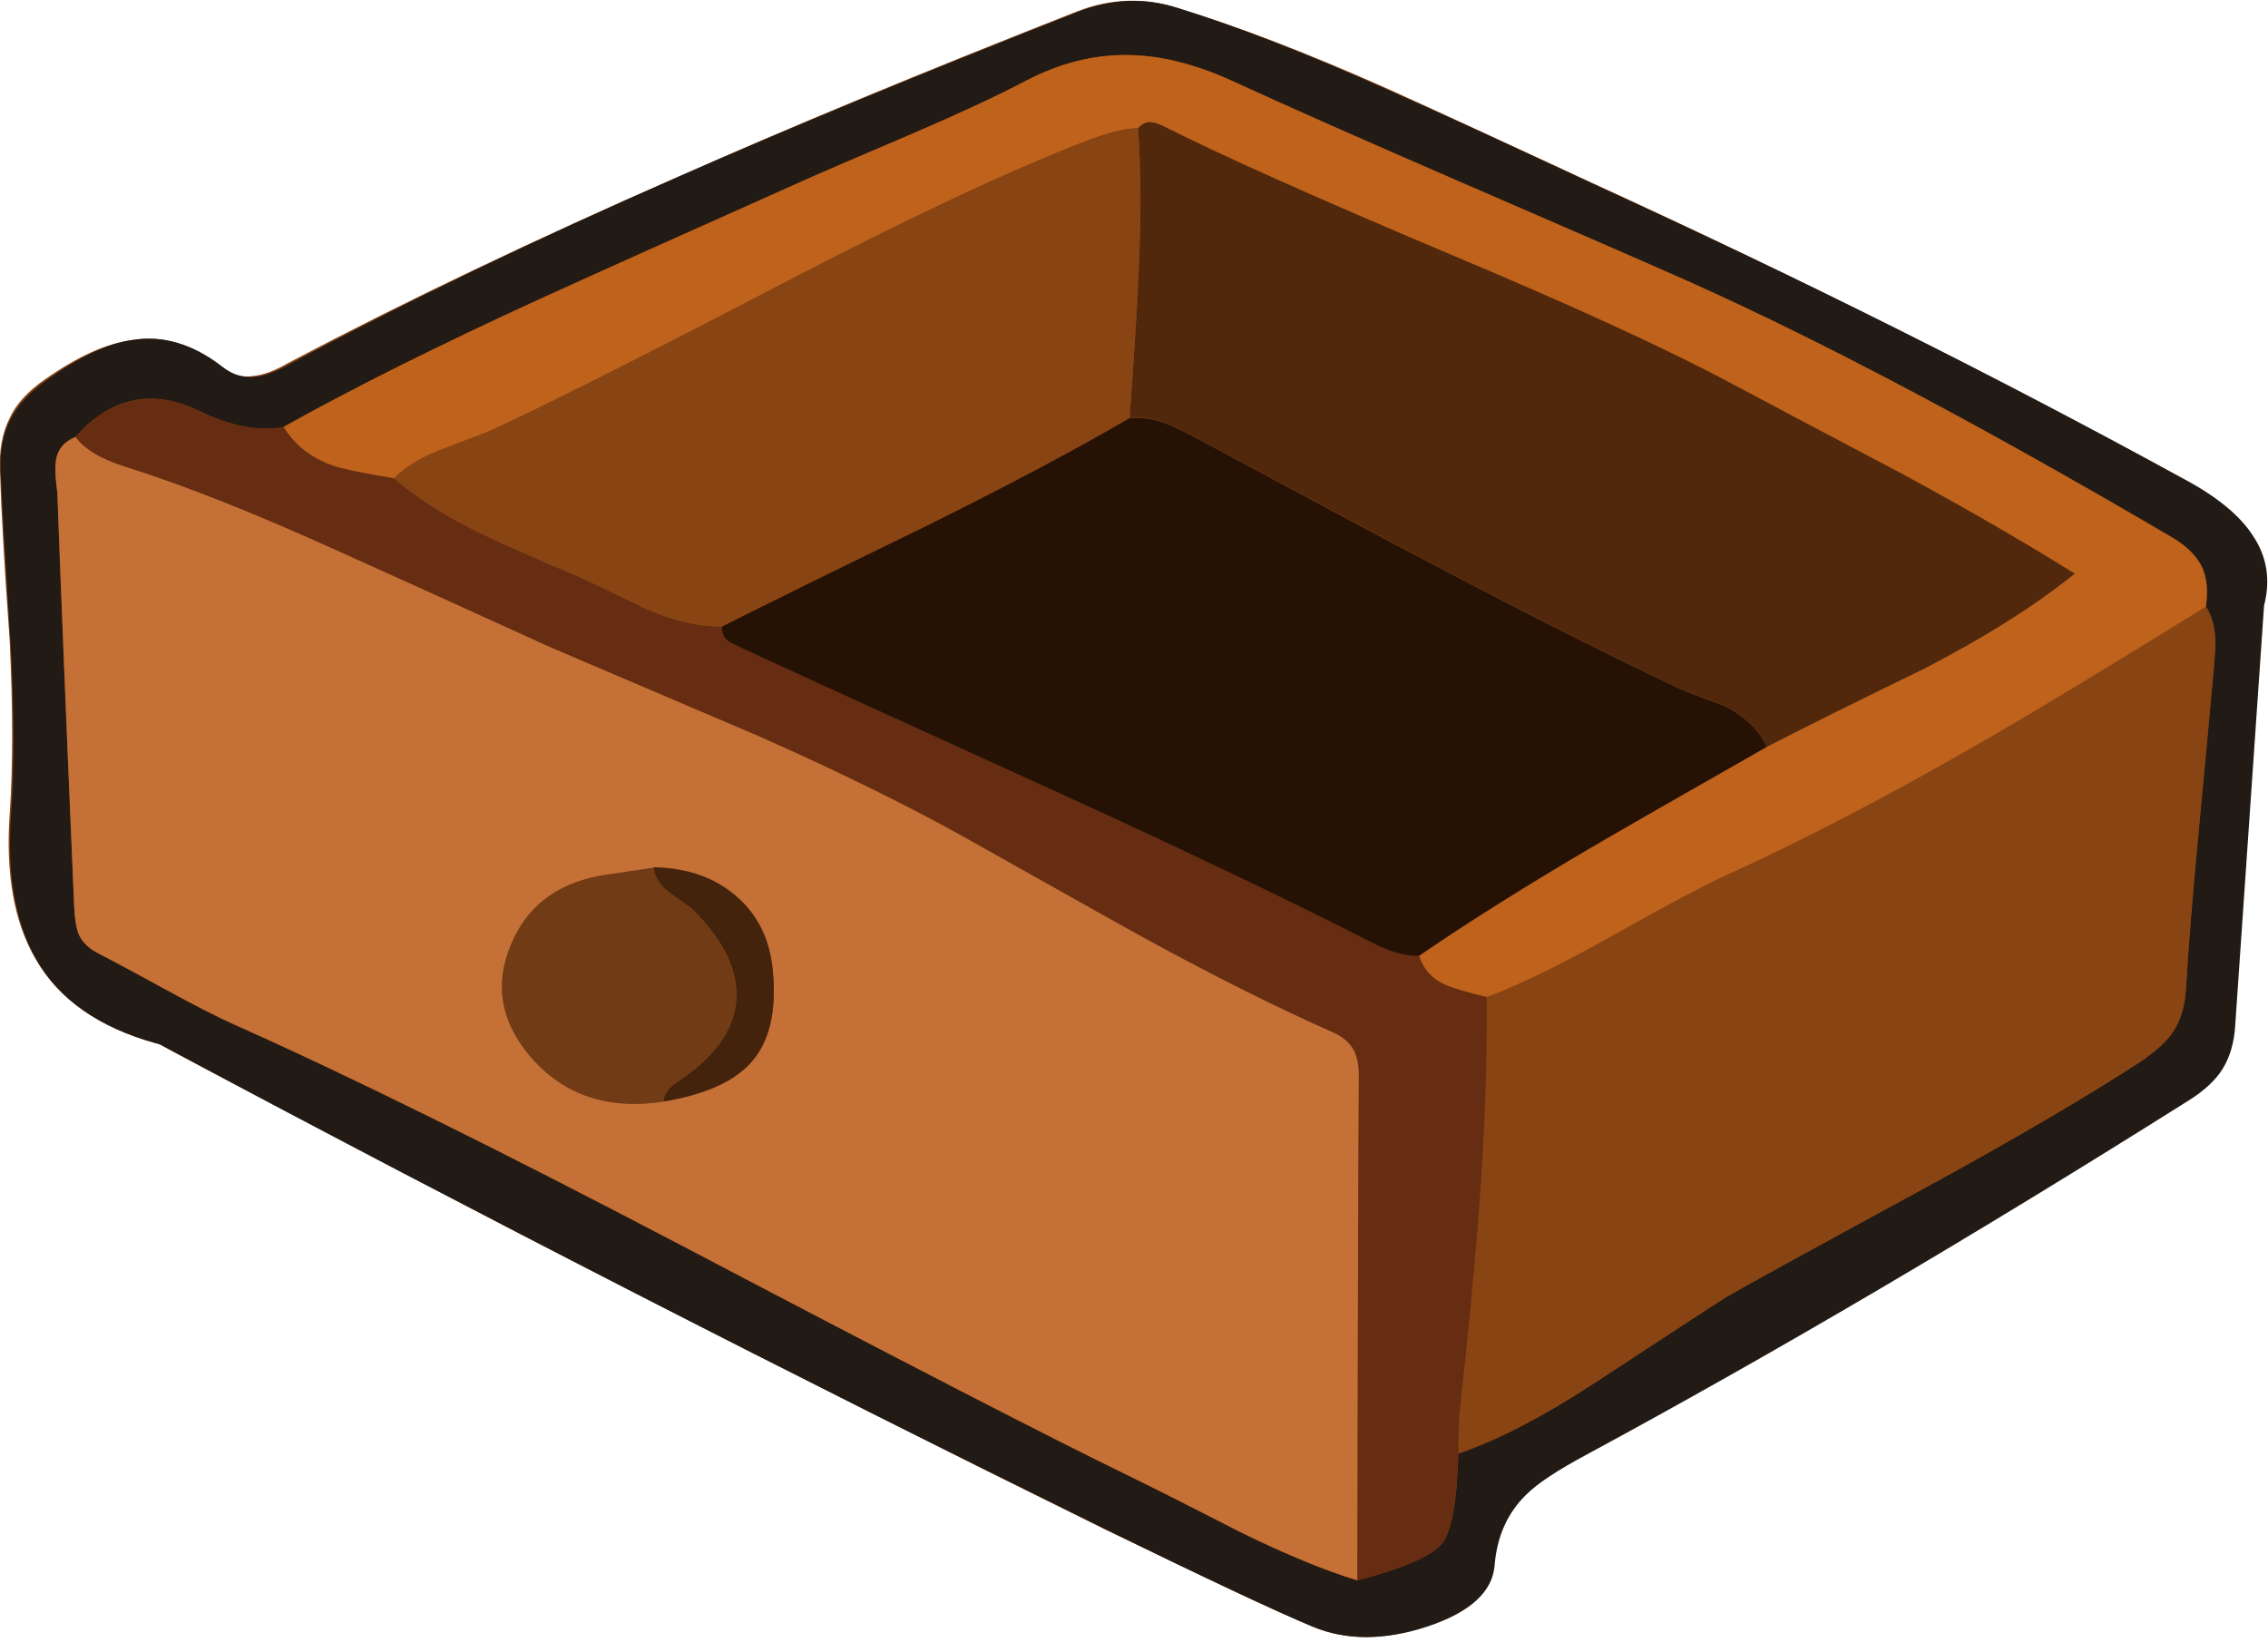 <svg xmlns="http://www.w3.org/2000/svg" xmlns:xlink="http://www.w3.org/1999/xlink" width="70" height="51" preserveAspectRatio="none"><defs><path id="a" fill="#894414" d="M69.85 18.65q.3-1.15-.35-2.1-.6-.95-2.1-1.75-8.65-4.75-18.25-9.15-4.2-1.95-6.3-2.9-3.7-1.65-6.5-2.5-1.55-.5-3.1.1Q26 3.2 20.95 5.45 14.3 8.35 8.9 11.2q-.6.35-1.05.4-.55.1-1.05-.3-1.35-1.05-2.75-.8-1.15.15-2.65 1.2-.8.55-1.1 1.2-.35.7-.3 1.65.05 1.75.3 5.25.15 3.15 0 5.3-.2 2.8.8 4.5 1.05 1.85 3.7 2.6.1 0 .25.1l.3.15Q19.5 40 34.1 47.2q4.65 2.25 6.4 3 1.55.65 3.5 0 2-.7 2.1-1.9.1-1.35.95-2.2.55-.5 1.9-1.25 8.7-4.7 18.6-10.9.7-.45 1-1 .35-.55.4-1.3.55-8.3.9-13"/><path id="b" fill="#221A14" d="M686.65 296.55q-13.7-6.4-20.6-9.45-12.05-5.4-21.15-8.25-5-1.65-10.15.35-23.6 9.3-40.1 16.55-21.55 9.45-39.1 18.85-2.05 1.15-3.5 1.3-1.8.2-3.35-1.05-4.4-3.4-9.05-2.65-3.7.55-8.6 4.05-2.55 1.8-3.6 3.9-1.15 2.2-1 5.3.25 5.75 1 17.2.55 10.15.05 17.2-.65 9.1 2.55 14.65 3.5 6.05 12.05 8.4.4.1.9.4l.9.5q46.1 24.6 93.7 48 15.1 7.4 20.75 9.75 5.1 2.1 11.5 0 6.5-2.15 6.8-6.2.35-4.3 3.15-7.05 1.7-1.7 6.1-4.05 28.4-15.35 60.6-35.65 2.3-1.45 3.35-3.15 1.1-1.8 1.25-4.35 1.85-26.9 2.9-42.2 1-3.85-1.1-7-1.95-3.05-6.9-5.7-28.1-15.4-59.35-29.65m-36.35-10.4q8.45 3.9 23 10.2 16.85 7.3 23.05 10.05 19.9 8.95 48.45 25.65 2.15 1.3 2.95 2.95.75 1.65.4 4 .95 1.5.95 3.6.05.35-.25 3.65-.25 2.9-1.45 15.6-.9 9.5-1.25 15.55-.15 2.65-1.35 4.4-1 1.45-3.3 3-7.85 5.1-20.6 12.1-18.2 9.9-20.95 11.5-.6.35-13.1 8.55-7.85 5.15-13.85 7.2-.2 7.2-1.65 9.05-1.5 1.85-8.5 3.7-5.05-1.55-11.75-4.85-7.5-3.85-11.3-5.7-11.15-5.4-44.75-23.05-27.85-14.6-45.15-22.3-2.6-1.15-6.85-3.5-4.9-2.7-6.8-3.65-1.4-.7-1.95-1.9-.35-.85-.45-2.6-1.2-27.9-1.7-41.85-.3-2.1-.15-3.1.2-1.75 2-2.5 5.35-5.95 12.35-2.6 4.85 2.35 8.55 1.65 10.55-5.9 25.85-12.9 8.75-4 26.35-11.85 1.85-.85 11.25-4.85 6.85-2.95 11.05-5.15 5.2-2.75 10.45-2.65 4.85.05 10.45 2.6"/><path id="c" fill="#C47036" d="M663 386.45q.05-1.8-.5-2.85-.6-1.15-2.2-1.85-8.25-3.65-18.7-9.35l-18.3-10.25q-8.6-4.8-20.55-10.1l-21.05-9q-14.05-6.4-21.1-9.55-12.65-5.75-21.55-8.55-3.7-1.15-5.05-3-1.8.7-2 2.45-.15 1.05.15 3.15.5 13.95 1.7 41.8.1 1.75.45 2.6.55 1.2 1.95 1.9 1.65.85 6.8 3.65 4.2 2.3 6.85 3.5 17.3 7.7 45.15 22.3 33.6 17.65 44.75 23.05 3.8 1.85 11.3 5.7 6.7 3.3 11.75 4.85.05-33.65.15-50.45m-69.9 2.3q-8.7 1.35-13.75-4.95-4-5.05-1.6-10.8 2.35-5.75 9-6.95l5.35-.8q5.15.1 8.4 2.95 3.2 2.85 3.6 7.7.5 5.8-2.1 8.8-2.55 3-8.9 4.05"/><path id="d" fill="#894414" d="M688.1 372.25q-7.5 4.2-12.25 6 .1 9.55-.75 21-.6 8.35-2 20.9-.1 1.35-.1 4 6-2.05 13.85-7.2 12.5-8.2 13.1-8.55 2.75-1.6 20.95-11.5 12.75-7 20.6-12.1 2.25-1.5 3.3-2.95 1.2-1.8 1.35-4.45.35-6.05 1.25-15.55 1.2-12.7 1.45-15.6.25-2.45.25-3.65 0-2.15-.95-3.6-15.15 9.4-23.55 14.2-13.25 7.6-24.45 12.7-3.4 1.55-12.05 6.35"/><path id="e" fill="#BF621B" d="M673.3 296.35q-14.65-6.35-23.05-10.2-5.6-2.55-10.4-2.6-5.25-.1-10.45 2.65-4.2 2.2-11.05 5.15-9.4 4-11.25 4.85-17.6 7.85-26.4 11.85-15.3 7-25.85 12.9 1.7 2.7 5 3.85 1.35.5 6.15 1.3 1.55-1.6 4.4-2.75 1.65-.65 4.85-1.85 7.65-3.45 29.95-15.05 18.6-9.7 30.35-14.25 3.4-1.3 5.25-1.3.55-.65 1.25-.6.5 0 1.4.45 8.6 4.35 28.6 12.8 18.75 7.85 28.55 13.1 17.05 9.05 17.15 9.1 9.85 5.35 17.2 9.9-5.95 4.8-15.15 9.6-10.6 5.15-15.8 7.85-14.05 8-17.7 10.15-9.95 5.85-17.25 10.85.65 2.1 2.8 3 1.25.5 4 1.15 4.75-1.75 12.25-5.95 8.7-4.9 12.05-6.4 11.2-5.1 24.45-12.7 8.4-4.8 23.55-14.2.35-2.4-.4-4-.8-1.65-3-2.95-28.3-16.65-48.4-25.65-6.4-2.85-23.05-10.05"/><path id="f" fill="#662D12" d="M669.05 374.1q-1.7.1-4.3-1.1-12.4-6.35-31.65-15.15-30.1-13.7-31.95-14.6-1.3-.6-1.5-.75-.7-.5-.7-1.5-3.45.05-7.7-1.8-4.7-2.3-7.05-3.35-6.35-2.65-9.45-4.2-5.3-2.55-8.75-5.55-4.65-.75-6.15-1.25-3.25-1.15-4.95-3.9-3.7.7-8.55-1.65-7-3.35-12.35 2.65 1.35 1.85 5.05 3 8.9 2.8 21.55 8.55 7 3.15 21.05 9.55 19.7 8.4 21.1 9 11.95 5.3 20.55 10.1 17.6 9.9 18.3 10.25 10.45 5.7 18.7 9.35 1.6.7 2.2 1.85.55 1.05.5 2.85-.1 16.8-.15 50.45 7-1.85 8.5-3.7 1.45-1.85 1.65-9.05 0-2.65.1-3.95 1.4-12.6 2-20.95.85-11.45.75-21-2.75-.65-4-1.15-2.15-.9-2.8-3"/><path id="g" fill="#703B15" d="M593.7 367.7q-1.4-1.05-1.6-2.45l-5.35.8q-6.65 1.25-9 6.95-2.4 5.75 1.6 10.8 5.05 6.3 13.75 4.95.05-1.05 1.3-1.9 5.55-3.6 5.95-8.1T596 369.4q-1.55-1.15-2.3-1.7"/><path id="h" fill="#44230C" d="M593.65 367.7q.8.55 2.35 1.7 4.8 4.8 4.4 9.3t-6 8.15q-1.25.85-1.3 1.9 6.35-1.05 8.9-4.05 2.6-3.05 2.1-8.85-.35-4.8-3.6-7.65-3.25-2.9-8.4-3 .15 1.4 1.55 2.5"/><path id="i" fill="#261105" d="M669.05 374.1q7.3-5 17.25-10.85 3.65-2.15 17.7-10.15-1.2-2.65-4.45-4.2-3.85-1.35-5.6-2.25-10.55-5.05-23.9-12.1-5.45-2.85-23.6-12.6-2.1-1.1-3.1-1.45-1.75-.6-3.4-.45-8.15 4.75-20.35 10.8-13.8 6.7-20.65 10.15 0 1 .7 1.5.2.15 1.5.75 1.85.9 31.95 14.6 19.25 8.8 31.65 15.15 2.5 1.2 4.3 1.1"/><path id="j" fill="#51280C" d="M717.8 325.75q-11.5-6.05-17.2-9.1-9.8-5.25-28.5-13.1-20.05-8.45-28.65-12.8-.9-.45-1.4-.45-.65-.05-1.25.6.45 6.25.05 14.55-.2 4.85-.9 14.55 1.65-.15 3.4.5 1 .35 3.1 1.45 23.2 12.35 23.6 12.6 13.55 7.1 23.9 12.1 1.75.85 5.6 2.25 3.25 1.5 4.45 4.2 5.2-2.7 15.8-7.85 9.2-4.75 15.15-9.55-7.3-4.6-17.15-9.95"/><path id="k" fill="#894414" d="M640.8 290.9q-1.85 0-5.25 1.3-11.7 4.55-30.35 14.25-22.1 11.55-29.95 15.05-3.2 1.2-4.85 1.85-2.85 1.15-4.4 2.75 3.4 2.95 8.7 5.55.15.05 9.45 4.15 2.4 1.05 7.1 3.4 4.2 1.85 7.7 1.8 6.85-3.45 20.65-10.2 12.15-6.05 20.35-10.8.7-9.65.9-14.5.4-8.35-.05-14.6"/></defs><use xlink:href="#a"/><use xlink:href="#b" transform="matrix(.307 0 0 .307 -161.6 -85.35)"/><use xlink:href="#c" transform="matrix(.307 0 0 .307 -161.6 -85.35)"/><use xlink:href="#d" transform="matrix(.307 0 0 .307 -161.6 -85.35)"/><use xlink:href="#e" transform="matrix(.307 0 0 .307 -161.6 -85.35)"/><use xlink:href="#f" transform="matrix(.307 0 0 .307 -161.6 -85.35)"/><use xlink:href="#g" transform="matrix(.307 0 0 .307 -161.6 -85.35)"/><use xlink:href="#h" transform="matrix(.307 0 0 .307 -161.6 -85.35)"/><use xlink:href="#i" transform="matrix(.307 0 0 .307 -161.6 -85.35)"/><use xlink:href="#j" transform="matrix(.307 0 0 .307 -161.6 -85.35)"/><use xlink:href="#k" transform="matrix(.307 0 0 .307 -161.6 -85.35)"/></svg>